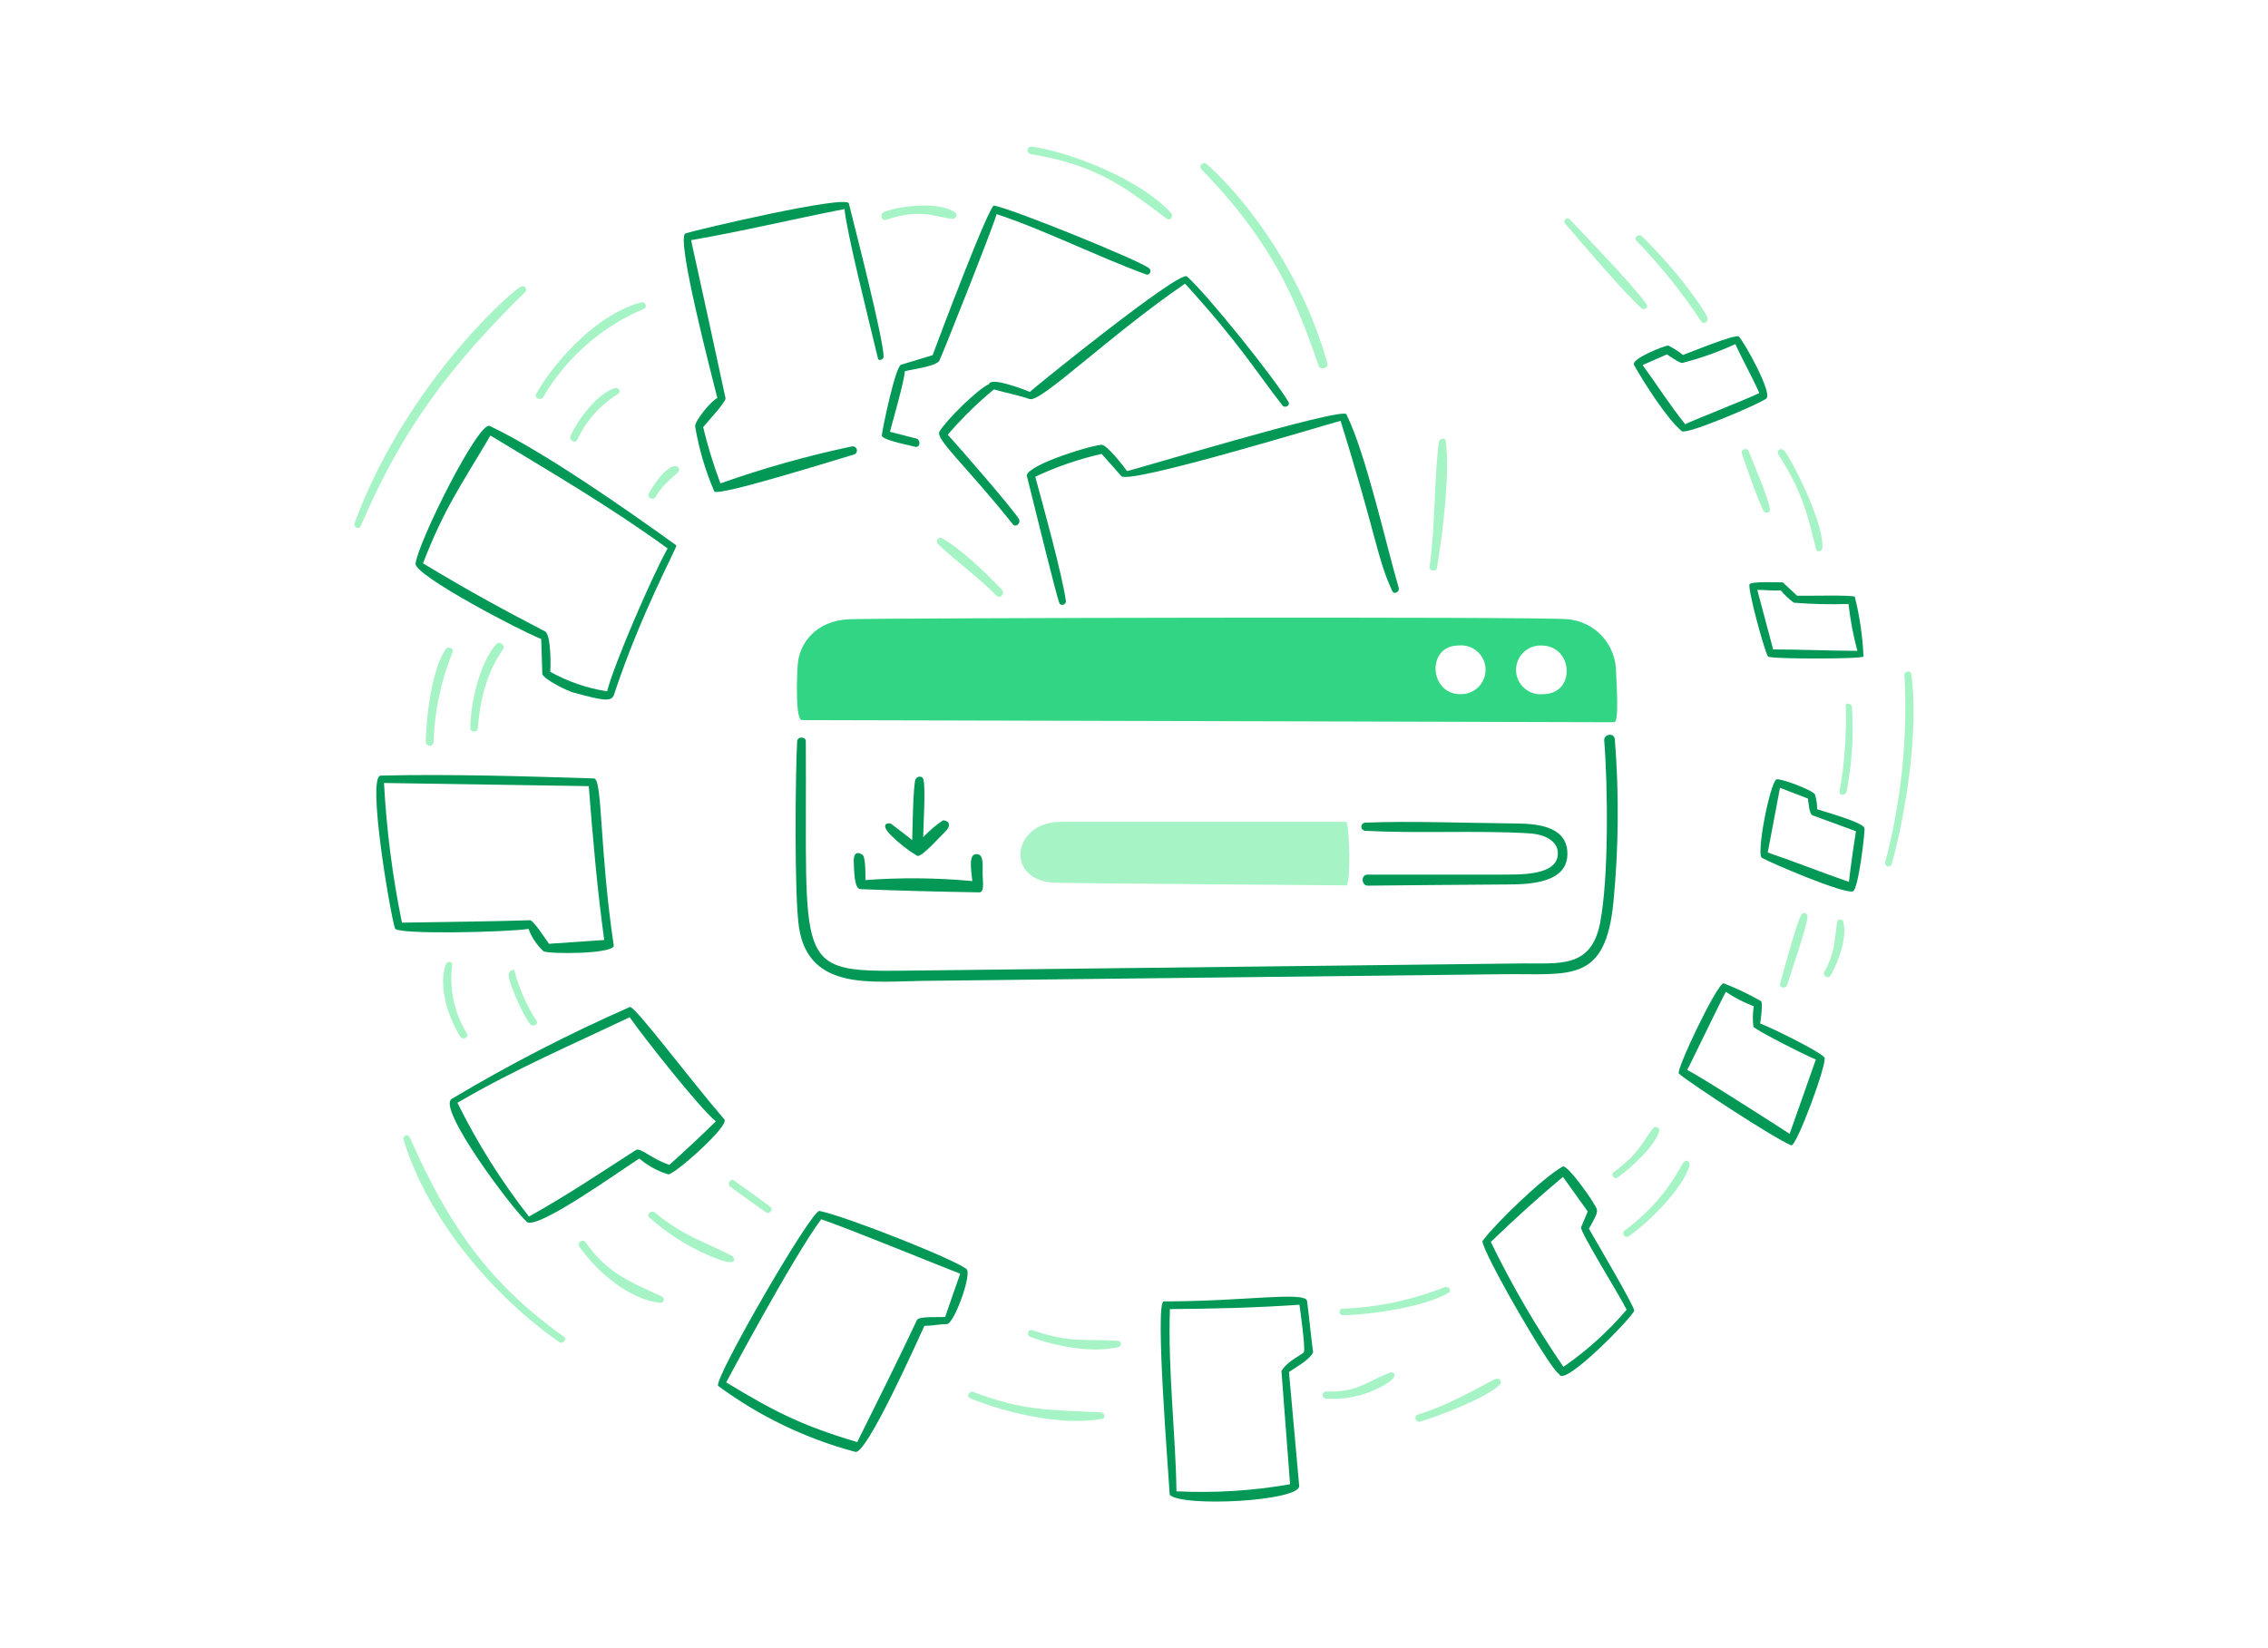 <svg xmlns="http://www.w3.org/2000/svg" width="432" height="314" viewBox="0 0 432 314" fill="none"><path d="M256.41 156.58H202.017C192.672 156.58 191.266 168.054 201.282 168.193C211.297 168.333 254.856 168.682 256.41 168.682C257.379 168.682 257.017 156.58 256.41 156.58Z" fill="#A6F4C5"></path><path d="M307.823 127.989C307.812 125.463 306.856 123.033 305.142 121.179C303.427 119.324 301.08 118.18 298.563 117.972C292.863 117.439 168.467 117.738 161.888 117.972C155.309 118.206 152.22 122.667 151.946 126.648C151.752 129.447 151.53 137.196 152.744 137.196C156.374 137.196 305.694 137.574 307.461 137.601C308.502 137.616 307.823 129.045 307.823 127.989ZM278.147 132.25C272.207 132.25 271.664 122.98 277.817 122.98C278.452 122.911 279.094 122.974 279.704 123.165C280.314 123.356 280.878 123.67 281.361 124.088C281.843 124.506 282.235 125.02 282.511 125.596C282.786 126.172 282.94 126.799 282.963 127.438C282.986 128.076 282.877 128.712 282.643 129.307C282.409 129.901 282.055 130.441 281.603 130.893C281.151 131.344 280.611 131.698 280.016 131.931C279.421 132.165 278.785 132.273 278.147 132.25ZM293.922 132.25C293.287 132.319 292.645 132.256 292.035 132.066C291.426 131.876 290.862 131.562 290.379 131.145C289.896 130.727 289.504 130.214 289.227 129.638C288.951 129.063 288.797 128.436 288.773 127.798C288.75 127.16 288.858 126.524 289.091 125.929C289.324 125.334 289.678 124.794 290.129 124.342C290.58 123.89 291.119 123.536 291.713 123.302C292.307 123.067 292.943 122.958 293.582 122.98C299.7 122.976 300.234 132.25 293.922 132.25Z" fill="#32D583"></path><path d="M307.333 171.727C308.32 161.464 308.405 151.135 307.588 140.857C307.485 139.547 305.461 139.793 305.566 141.103C306.253 149.617 306.466 167.224 304.768 175.903C303.07 184.582 296.848 183.472 289.983 183.553L172.128 184.936C151.066 185.182 153.739 183.886 153.489 141.23C153.489 140.293 151.894 140.272 151.839 141.23C151.507 147.053 151.255 170.875 152.211 176.825C154.14 188.825 166.161 186.981 175.938 186.876L286.438 185.608C299.116 185.468 305.826 187.418 307.333 171.727Z" fill="#039855"></path><path d="M260.04 156.729C259.836 156.74 259.645 156.831 259.507 156.983C259.37 157.134 259.298 157.333 259.306 157.537C259.315 157.741 259.403 157.934 259.553 158.074C259.702 158.213 259.9 158.288 260.104 158.283C270.439 158.836 280.903 158.17 291.165 158.761C294.816 158.973 296.545 160.54 296.715 162.199C297.201 167.119 288.805 166.558 285.915 166.633H260.475C259.186 166.633 259.275 168.747 260.56 168.733C269.373 168.661 278.179 168.549 286.98 168.51C291.18 168.49 298.95 168.36 298.539 162.21C298.206 157.207 292.291 156.921 288.576 156.888C279.561 156.808 268.62 156.382 260.04 156.729Z" fill="#039855"></path><path d="M175.853 148.405C175.619 147.712 174.617 147.915 174.384 148.479C173.922 149.605 173.81 158.421 173.756 160.06C172.406 158.995 171.069 157.938 169.706 156.931C169.449 156.741 167.277 156.741 169.812 159.241C171.295 160.707 172.945 161.993 174.729 163.072C175.613 163.296 179.079 159.352 179.861 158.623C181.755 156.855 180.161 156.196 179.583 156.313C178.218 157.229 176.964 158.301 175.847 159.507C175.847 157.474 176.379 149.926 175.847 148.351L175.853 148.405Z" fill="#039855"></path><path d="M163.857 169.395C162.657 169.345 162.702 165.495 162.633 164.53C162.404 161.337 164.346 162.913 164.346 162.913C164.9 163.513 164.858 166.936 164.837 167.671C171.618 167.166 178.429 167.23 185.199 167.863C185.018 165.733 184.412 162.838 185.922 162.732C187.433 162.625 187.148 164.754 187.169 166.5C187.188 168.075 187.551 170.031 186.498 170.013C178.845 169.882 171.414 169.707 163.857 169.395Z" fill="#039855"></path><path d="M214.674 89.743C214.238 89.115 210.798 84.643 209.81 84.74C207.062 84.991 194.343 89.052 195.663 90.957C197.631 98.854 201.122 113.109 201.762 114.853C202.028 115.578 203.136 115.204 203.028 114.471C202.265 109.284 198.888 97.045 197.195 90.829C201.237 88.926 205.474 87.467 209.831 86.479C211.097 87.885 212.343 89.267 213.599 90.737C215.558 92.195 251.699 81.157 255.347 80.177C262.247 102.286 262.358 106.626 265.203 112.602C265.563 113.352 266.544 112.771 266.448 112.08C263.84 103.159 260.265 86.766 256.464 78.93C255.75 77.442 214.674 89.933 214.674 89.743Z" fill="#039855"></path><path d="M226.095 52.667C229.867 56.005 242.842 72.126 245.425 76.587C245.827 77.279 244.723 77.82 244.287 77.257C238.98 70.432 236.079 65.421 225.723 54.041C211.246 63.962 198.217 76.778 196.131 76.033C194.044 75.287 191.298 74.799 189.328 74.18C186.147 76.805 183.198 79.701 180.516 82.834C181.953 84.334 193.021 97.04 194.076 98.897C194.508 99.655 193.485 100.586 192.927 99.888C184.122 88.841 178.095 83.65 178.95 82.218C180.3 79.957 186.22 74.138 188.4 73.169C188.709 71.754 195.138 74.234 196.17 74.659C196.173 74.509 224.655 51.4 226.095 52.667Z" fill="#039855"></path><path d="M167.965 82.941C168.157 81.29 170.551 69.901 171.616 69.487L177.642 67.666C178.705 64.781 188.413 38.981 189.349 39.166C193.128 39.888 216.799 49.531 218.835 51.067C219.442 51.517 219.025 52.54 218.314 52.281C209.238 48.98 198.643 43.679 189.829 40.795C189.541 42.318 179.1 68.597 178.879 68.821C177.814 69.886 173.982 70.302 172.354 70.728C172.248 72.568 170.118 79.989 169.512 82.266L174.621 83.575C175.398 83.926 175.291 85.257 174.334 85.15C174.954 85.15 167.85 83.935 167.965 82.941Z" fill="#039855"></path><path d="M136.671 75.831C135.606 76.181 132.236 80.269 132.413 81.28C133.131 85.518 134.349 89.656 136.043 93.607C136.542 94.75 159.833 87.391 162.569 86.624C162.778 86.587 162.963 86.467 163.084 86.292C163.205 86.118 163.252 85.902 163.214 85.693C163.176 85.484 163.056 85.299 162.881 85.178C162.707 85.057 162.491 85.01 162.282 85.048C153.782 86.838 145.411 89.193 137.225 92.098C135.91 88.595 134.812 85.016 133.935 81.379C134.627 80.496 138.3 76.579 138.194 75.865C136.037 65.821 133.851 55.783 131.636 45.752C141.216 44.113 151.2 41.703 160.856 39.834C161.376 44.645 164.931 58.717 167.241 68.334C167.367 68.856 168.3 68.494 168.306 67.983C168.348 64.789 162.815 43.263 161.685 38.754C161.264 37.071 132.947 43.703 130.583 44.468C128.615 45.112 135.734 72.145 136.64 75.859L136.671 75.831Z" fill="#039855"></path><path d="M128.826 103.911C119.439 97.132 103.542 86.022 93.284 81.153C91.159 80.144 79.563 103.41 79.147 107.424C79.147 109.701 98.755 120.024 103.087 121.74C103.162 123.976 103.225 126.211 103.3 128.446C103.75 129.511 108.046 131.643 109.282 131.97C114.474 133.344 116.446 133.854 116.932 132.406C122.112 116.718 129.091 104.103 128.826 103.911ZM115.638 131.715C111.834 131.122 108.166 129.861 104.802 127.989C104.929 127.03 104.961 120.888 103.833 120.303C95.616 116.043 88.6 112.182 80.574 107.328C84.705 96.598 88.026 92.17 93.411 82.974C105.046 90.041 115.978 96.364 127.161 104.485C124.366 109.45 116.989 126.4 115.638 131.715Z" fill="#039855"></path><path d="M113.146 148.309C99.958 147.891 85.716 147.454 72.516 147.766C69.844 147.829 74.334 174.183 75.241 176.899C75.639 178.09 96.37 177.624 100.671 176.974C101.268 178.589 102.237 180.04 103.5 181.21C104.266 181.797 116.656 181.81 116.911 180.199C114.15 161.614 114.775 148.36 113.146 148.309ZM104.566 179.809C104.046 179.106 101.629 175.36 100.98 175.327C92.805 175.572 84.726 175.647 76.561 175.785C74.763 167.012 73.621 158.117 73.144 149.175L112.144 149.775C112.894 159.355 113.773 169.638 115.093 179.089L104.566 179.809Z" fill="#039855"></path><path d="M137.97 213.261C131.07 205.251 120.825 191.47 119.97 191.856C108.306 196.98 96.972 202.828 86.036 209.365C83.186 211.104 97.386 230.118 100.352 232.783C102.264 234.501 118.842 222.532 121.779 220.723C123.384 222.1 125.258 223.126 127.283 223.735C128.213 224.004 139.035 214.498 137.97 213.261ZM127.5 221.926C124.008 220.755 121.989 218.554 121.113 219.115C114.53 223.335 108.414 227.493 100.751 231.783C95.479 225.042 90.916 217.776 87.132 210.1C98.042 203.713 108.794 199.114 119.937 193.803C122.27 197.178 133.137 211.015 136.352 213.645C133.465 216.472 130.514 219.233 127.5 221.926Z" fill="#039855"></path><path d="M184.081 241.766C181.437 239.761 161.281 231.791 156.097 230.707C154.585 230.39 135.682 263.158 136.798 264.046C144.645 269.844 153.514 274.109 162.942 276.617C165.072 277.162 174.792 255.38 176.076 252.602C177.418 252.602 179.076 252.272 180.426 252.262C181.836 251.942 185.208 242.621 184.081 241.766ZM180.031 250.916C178.861 250.991 175.009 250.736 174.657 251.491C171 259.3 167.1 267.016 163.282 274.75C152.632 271.556 147.741 269.065 138.321 263.371C138.321 263.371 151.093 239.431 156.417 232.289C161.929 234.173 178.045 240.805 182.899 242.666C181.93 245.417 180.958 248.159 180.031 250.916Z" fill="#039855"></path><path d="M250.119 257.659C249.726 254.764 249.342 250.666 248.949 247.782C248.235 246.025 236.846 247.947 221.678 247.941C219.911 247.941 222.626 281.28 222.806 284.793C225.17 287.193 247.491 286.017 247.469 283.12L245.519 261.396C247.5 260.076 249.417 259.021 250.119 257.659ZM244.085 261.193L245.724 282.78C238.587 284.031 231.332 284.481 224.094 284.121C223.902 272.785 222.455 261.279 222.837 249.409C231.024 249.346 239.081 249.165 247.512 248.58C247.671 249.655 248.726 257.202 248.342 257.607C248.342 257.95 245.352 259.126 244.085 261.193Z" fill="#039855"></path><path d="M302.651 234.1C303.715 232.174 304.253 231.311 304.195 230.534C304.124 229.598 298.531 221.762 297.67 222.242C293.837 224.371 284.672 233.281 282.37 236.452C282.284 238.453 295.441 261.265 296.995 261.785C297.745 264.575 311.341 250.513 311.281 249.683C311.197 248.65 303.577 235.732 302.651 234.1ZM297.797 260.413C292.607 252.829 287.981 244.874 283.958 236.612C288.739 232.045 292.666 228.437 297.701 224.222L302.428 230.81L301.16 233.81C300.841 234.577 308.612 246.946 309.836 249.533C306.313 253.668 302.266 257.324 297.797 260.413Z" fill="#039855"></path><path d="M347.495 201.435C346.199 200.07 336.968 195.603 335.265 194.995C335.393 194.314 335.819 191.095 335.435 190.738C333.146 189.426 330.763 188.287 328.304 187.332C327.069 187.332 319.124 203.995 319.788 204.555C322.188 206.574 338.201 217.057 341.193 218.205C342.165 218.571 348.231 202.21 347.495 201.435ZM340.886 216.018C339.246 214.954 322.8 204.363 321.353 203.868C321.503 203.73 327.74 190.755 328.73 188.967C330.393 190.083 332.178 191.004 334.052 191.712C333.849 192.993 333.824 194.297 333.977 195.586C333.977 196.023 343.95 201.121 345.878 201.856C344.207 206.556 342.534 211.335 340.886 216.018Z" fill="#039855"></path><path d="M355.127 157.793C355.127 156.728 347.315 154.6 346.127 154.174C346.125 153.222 345.986 152.275 345.711 151.363C345.296 150.523 338.91 148.169 338.378 148.489C337.133 149.149 334.457 162.812 335.61 163.445C337.574 164.521 351.018 170.281 352.917 169.831C353.991 169.579 355.308 158.123 355.127 157.793ZM352.19 168.022C347.006 166.234 341.853 164.158 336.713 162.422L339.044 150.097L344.366 152.14C344.462 152.81 344.621 155.11 345.228 155.333L353.52 158.368C353.028 161.308 352.19 167.479 352.19 168.022Z" fill="#039855"></path><path d="M353.297 113.704C352.895 113.307 344.313 113.554 342.3 113.491L339.587 110.958C338.618 110.958 333.701 110.724 333.252 111.309C332.804 111.894 336.053 124.09 336.776 125.083C337.143 125.587 354.648 125.583 354.947 125.083C354.791 121.243 354.238 117.43 353.297 113.704ZM337.745 123.73C336.723 119.93 335.715 116.148 334.722 112.384C336.053 112.384 337.916 112.587 339.192 112.468C339.913 113.357 340.747 114.149 341.673 114.822C345.139 115.106 348.618 115.188 352.094 115.066C352.437 118.081 352.999 121.067 353.775 124C348.56 123.987 342.971 123.73 337.745 123.73Z" fill="#039855"></path><path d="M331.209 64.121C330.627 63.544 321.693 67.23 320.559 67.635C319.697 66.917 318.749 66.309 317.737 65.824C317.137 65.824 310.614 68.359 311.244 69.519C312.894 72.544 317.556 79.886 320.346 82.153C321.246 82.888 335.458 76.829 336.462 75.906C337.636 74.827 332.218 65.124 331.209 64.121ZM321 80.823C318.04 77.161 315.676 73.372 312.877 69.55L317.508 67.517C318.009 67.826 319.999 69.262 320.457 69.145C323.919 68.259 327.293 67.059 330.537 65.558C331.963 68.666 333.73 71.775 335.113 74.882C333 75.945 321 80.672 321 80.823Z" fill="#039855"></path><path d="M67.545 99.664C67.268 100.414 68.376 101.026 68.706 100.249C76.596 81.664 85.976 69.427 100.065 55.6C100.565 55.109 99.831 54.205 99.266 54.652C99.266 53.849 77.678 72.118 67.545 99.664Z" fill="#A6F4C5"></path><path d="M190.83 112.341C187.848 109.213 183.122 104.613 179.409 102.526C178.715 102.138 178.14 103.156 178.674 103.666C182.274 107.095 186.137 109.776 189.83 113.502C190.524 114.202 191.501 113.05 190.83 112.341Z" fill="#A6F4C5"></path><path d="M223.167 40.703C217.229 34.103 203.9 29.003 196.557 27.931C196.367 27.903 196.173 27.951 196.018 28.066C195.863 28.181 195.761 28.352 195.732 28.543C195.704 28.734 195.753 28.927 195.868 29.082C195.982 29.237 196.154 29.34 196.344 29.368C209.649 31.526 214.775 36.221 222.327 41.715C222.927 42.15 223.541 41.13 223.125 40.651L223.167 40.703Z" fill="#A6F4C5"></path><path d="M128.709 88.784C126.846 88.722 124.182 92.758 123.557 94.106C123.221 94.832 124.44 95.406 124.835 94.714C126.365 92.031 129.092 90.265 129.326 89.7C129.36 89.599 129.37 89.492 129.356 89.388C129.342 89.283 129.303 89.182 129.243 89.095C129.183 89.008 129.104 88.936 129.011 88.884C128.919 88.833 128.815 88.804 128.709 88.799V88.784Z" fill="#A6F4C5"></path><path d="M122.237 57.586C114.375 59.544 106.05 68.094 102.137 75.032C101.669 75.862 103.011 76.427 103.487 75.618C107.922 68.086 114.67 62.187 122.727 58.8C123.333 58.544 122.886 57.424 122.237 57.586Z" fill="#A6F4C5"></path><path d="M117.224 73.925C117.852 73.744 118.289 74.675 117.824 74.989C114.39 77.08 111.65 80.139 109.95 83.782C109.542 84.631 108.3 83.876 108.684 83.032C110.034 80.005 113.762 74.921 117.2 73.91L117.224 73.925Z" fill="#A6F4C5"></path><path d="M94.5 122.74C91.317 126.4 89.61 134.002 89.583 138.718C89.583 139.527 90.947 139.618 91.01 138.804C91.569 131.629 93.379 127.242 95.841 123.646C96.35 122.901 95.117 122.029 94.5 122.74Z" fill="#A6F4C5"></path><path d="M84.874 123.73C82.278 127.35 81.096 136.993 81.106 141.454C81.135 141.63 81.225 141.79 81.361 141.905C81.496 142.02 81.669 142.083 81.847 142.083C82.025 142.083 82.197 142.02 82.333 141.905C82.468 141.79 82.558 141.63 82.587 141.454C82.759 135.562 83.978 129.748 86.187 124.284C86.487 123.534 85.379 123.007 84.877 123.699L84.874 123.73Z" fill="#A6F4C5"></path><path d="M107.378 254.657C92.667 244.193 85.119 232.708 78.063 216.707C78.004 216.551 77.884 216.424 77.731 216.355C77.578 216.287 77.404 216.282 77.247 216.341C77.091 216.401 76.964 216.521 76.895 216.674C76.827 216.827 76.822 217.001 76.881 217.157C81.395 232.058 93.702 246.782 106.526 255.689C107.229 256.178 108.09 255.157 107.378 254.626V254.657Z" fill="#A6F4C5"></path><path d="M351.135 175.708C351.114 175.56 351.041 175.425 350.929 175.328C350.816 175.23 350.672 175.176 350.523 175.176C350.374 175.176 350.23 175.23 350.118 175.328C350.005 175.425 349.932 175.56 349.911 175.708C349.361 179.608 349.493 181.598 347.463 185.213C347.085 185.887 348.27 186.563 348.663 185.894C350.181 183.239 351.849 178.783 351.135 175.708Z" fill="#A6F4C5"></path><path d="M343.1 174.303C342.11 176.059 339.65 185.343 339.076 187.384C338.834 188.236 340.138 188.448 340.396 187.641C341.041 185.616 344.132 176.691 344.281 174.696C344.31 174.546 344.284 174.39 344.208 174.258C344.131 174.126 344.009 174.027 343.864 173.978C343.719 173.93 343.561 173.936 343.421 173.996C343.28 174.056 343.166 174.165 343.1 174.303Z" fill="#A6F4C5"></path><path d="M309.366 234.518C309.263 234.637 309.204 234.787 309.199 234.944C309.193 235.101 309.243 235.255 309.338 235.38C309.433 235.505 309.568 235.593 309.721 235.63C309.874 235.667 310.034 235.65 310.176 235.582C313.869 233.048 320.49 226.567 321.821 222.082C322.023 221.401 321.108 220.72 320.756 221.411C320.232 221.624 317.82 228.286 309.366 234.518Z" fill="#A6F4C5"></path><path d="M316.041 215.475C315.327 218.325 310.341 222.814 308.091 224.343C307.388 224.82 306.779 223.743 307.421 223.278C312.578 219.583 313.421 216.454 314.967 214.911C315.056 214.552 316.191 214.648 316.041 215.475Z" fill="#A6F4C5"></path><path d="M270.099 269.5C269.925 269.556 269.779 269.678 269.693 269.84C269.607 270.002 269.588 270.191 269.64 270.367C269.691 270.543 269.809 270.692 269.968 270.782C270.128 270.872 270.316 270.897 270.493 270.85C273.784 269.881 283.128 266.391 285.703 263.772C286.153 263.322 285.618 262.399 285.043 262.708C284.662 262.513 277.243 267.331 270.099 269.5Z" fill="#A6F4C5"></path><path d="M264.713 261.513C259.979 263.413 258.455 265.302 252.546 265.113C252.381 265.124 252.226 265.195 252.11 265.313C251.994 265.43 251.924 265.585 251.913 265.75C251.903 265.915 251.953 266.078 252.053 266.209C252.154 266.34 252.299 266.43 252.461 266.463C255.977 266.717 259.496 266.018 262.649 264.439C267.209 262.138 265.374 261.25 264.713 261.513Z" fill="#A6F4C5"></path><path d="M275.358 245.152C269.092 247.673 262.437 249.089 255.687 249.336C254.889 249.355 254.983 250.581 255.783 250.57C261.033 250.498 271.233 249.039 275.911 246.312C276.562 245.932 275.974 244.992 275.358 245.248V245.152Z" fill="#A6F4C5"></path><path d="M212.981 255.456C206.165 255.063 203.733 255.865 196.61 253.423C195.801 253.146 195.461 254.401 196.259 254.7C201.029 256.485 208.109 257.893 213.12 256.617C213.248 256.571 213.356 256.483 213.427 256.367C213.499 256.252 213.529 256.115 213.512 255.981C213.496 255.846 213.435 255.721 213.338 255.625C213.242 255.53 213.116 255.47 212.981 255.456Z" fill="#A6F4C5"></path><path d="M209.713 269.09C200.217 268.616 194.731 268.822 185.422 265.205C184.624 264.896 183.996 266.077 184.804 266.405C191.803 269.276 202.417 271.705 209.937 270.323C210.702 270.185 210.373 269.123 209.713 269.09Z" fill="#A6F4C5"></path><path d="M126.09 247.015C119.737 244.099 115.798 242.625 111.507 236.665C110.964 235.915 109.834 236.763 110.358 237.517C113.64 242.259 119.85 247.588 125.76 248.226C125.908 248.237 126.055 248.196 126.176 248.11C126.297 248.025 126.385 247.9 126.424 247.756C126.463 247.613 126.451 247.461 126.39 247.326C126.329 247.19 126.223 247.081 126.09 247.015Z" fill="#A6F4C5"></path><path d="M139.524 239.34C139.62 239.34 141.474 241.99 134.883 239.137C130.794 237.36 127.016 234.938 123.695 231.964C123.026 231.364 124.059 230.448 124.76 231.027C130.178 235.501 133.76 236.349 139.577 239.34H139.524Z" fill="#A6F4C5"></path><path d="M146.761 229.951C144.495 228.228 142.143 226.585 139.831 224.917C139.108 224.395 138.408 225.595 139.129 226.117C141.415 227.746 143.653 229.428 145.953 231.003C146.553 231.418 147.379 230.428 146.761 229.938V229.951Z" fill="#A6F4C5"></path><path d="M88.92 196.858C86.51 192.981 85.528 188.384 86.142 183.861C86.231 183.16 85.18 183.04 84.942 183.691C83.398 187.845 85.409 193.968 87.71 197.529C88.186 198.273 89.4 197.622 88.92 196.858Z" fill="#A6F4C5"></path><path d="M102.173 194.462C100.311 191.557 98.907 188.382 98.01 185.05C97.824 184.349 96.945 185.05 96.882 185.657C96.807 187.381 100.071 194.177 100.949 195.107C101.562 195.764 102.693 195.112 102.173 194.462Z" fill="#A6F4C5"></path><path d="M362.748 128.584C363.39 140.606 362.154 152.655 359.086 164.296C359.046 164.458 359.071 164.63 359.155 164.774C359.239 164.918 359.376 165.024 359.538 165.068C359.699 165.113 359.871 165.092 360.017 165.012C360.163 164.931 360.272 164.796 360.321 164.637C363.079 154.761 365.526 138.814 364.057 128.446C364.057 127.714 362.707 127.804 362.748 128.584Z" fill="#A6F4C5"></path><path d="M312.773 45.035C312.158 44.435 311.073 45.256 311.709 45.898C316.312 50.623 320.453 55.777 324.077 61.289C324.477 61.889 325.503 61.289 325.206 60.619C325.577 60.619 321.179 53.338 312.773 45.035Z" fill="#A6F4C5"></path><path d="M313.651 58C314.071 58.6 313.181 59.172 312.692 58.75C309.494 55.957 301.382 46.367 298.142 42.636C297.642 42.059 298.459 41.211 298.993 41.783C302.429 45.459 311.149 54.4 313.651 58Z" fill="#A6F4C5"></path><path d="M339.81 85.847C339.761 85.778 339.698 85.718 339.626 85.672C339.553 85.626 339.473 85.595 339.389 85.581C339.304 85.566 339.218 85.568 339.135 85.587C339.051 85.606 338.972 85.641 338.902 85.69C338.832 85.739 338.773 85.802 338.727 85.874C338.681 85.946 338.65 86.027 338.636 86.111C338.621 86.195 338.623 86.282 338.642 86.365C338.661 86.449 338.696 86.528 338.745 86.597C343.494 93.948 344.458 98.704 345.898 104.608C346.077 105.343 347.098 105.045 347.122 104.353C347.365 98.868 340.291 85.847 339.81 85.847Z" fill="#A6F4C5"></path><path d="M333.104 86.017C332.795 85.209 331.482 85.567 331.784 86.401C332.352 87.979 335.099 96.177 335.984 97.406C336.312 97.865 337.203 97.749 337.134 97.076C336.908 94.95 333.996 88.35 333.104 86.017Z" fill="#A6F4C5"></path><path d="M352.754 134.65C352.658 134.033 351.515 133.75 351.572 134.48C351.743 139.938 351.351 145.399 350.402 150.776C350.252 151.639 351.551 151.628 351.743 150.776C352.763 145.459 353.103 140.033 352.754 134.629V134.65Z" fill="#A6F4C5"></path><path d="M181.878 40.438C178.856 38.385 171.81 39.124 168.455 40.352C167.519 40.694 167.847 42.212 168.807 41.875C175.557 39.496 178.929 41.63 181.517 41.672C181.661 41.672 181.802 41.625 181.918 41.538C182.034 41.451 182.118 41.329 182.159 41.191C182.2 41.051 182.194 40.903 182.144 40.767C182.093 40.632 182 40.516 181.878 40.438Z" fill="#A6F4C5"></path><path d="M275.379 84.047C275.263 83.228 274.144 83.537 274.059 84.219C273.096 91.883 273.444 99.915 272.302 108.008C272.19 108.808 273.577 109.009 273.708 108.211C274.752 101.821 276.253 90.25 275.379 84.047Z" fill="#A6F4C5"></path><path d="M229.853 31.262C229.184 30.663 228.203 31.594 228.842 32.252C242.594 46.398 246.893 57.324 251.192 69.731C251.477 70.552 253.072 70.148 252.842 69.305C248.551 53.5 238.543 39.016 229.853 31.262Z" fill="#A6F4C5"></path></svg>
